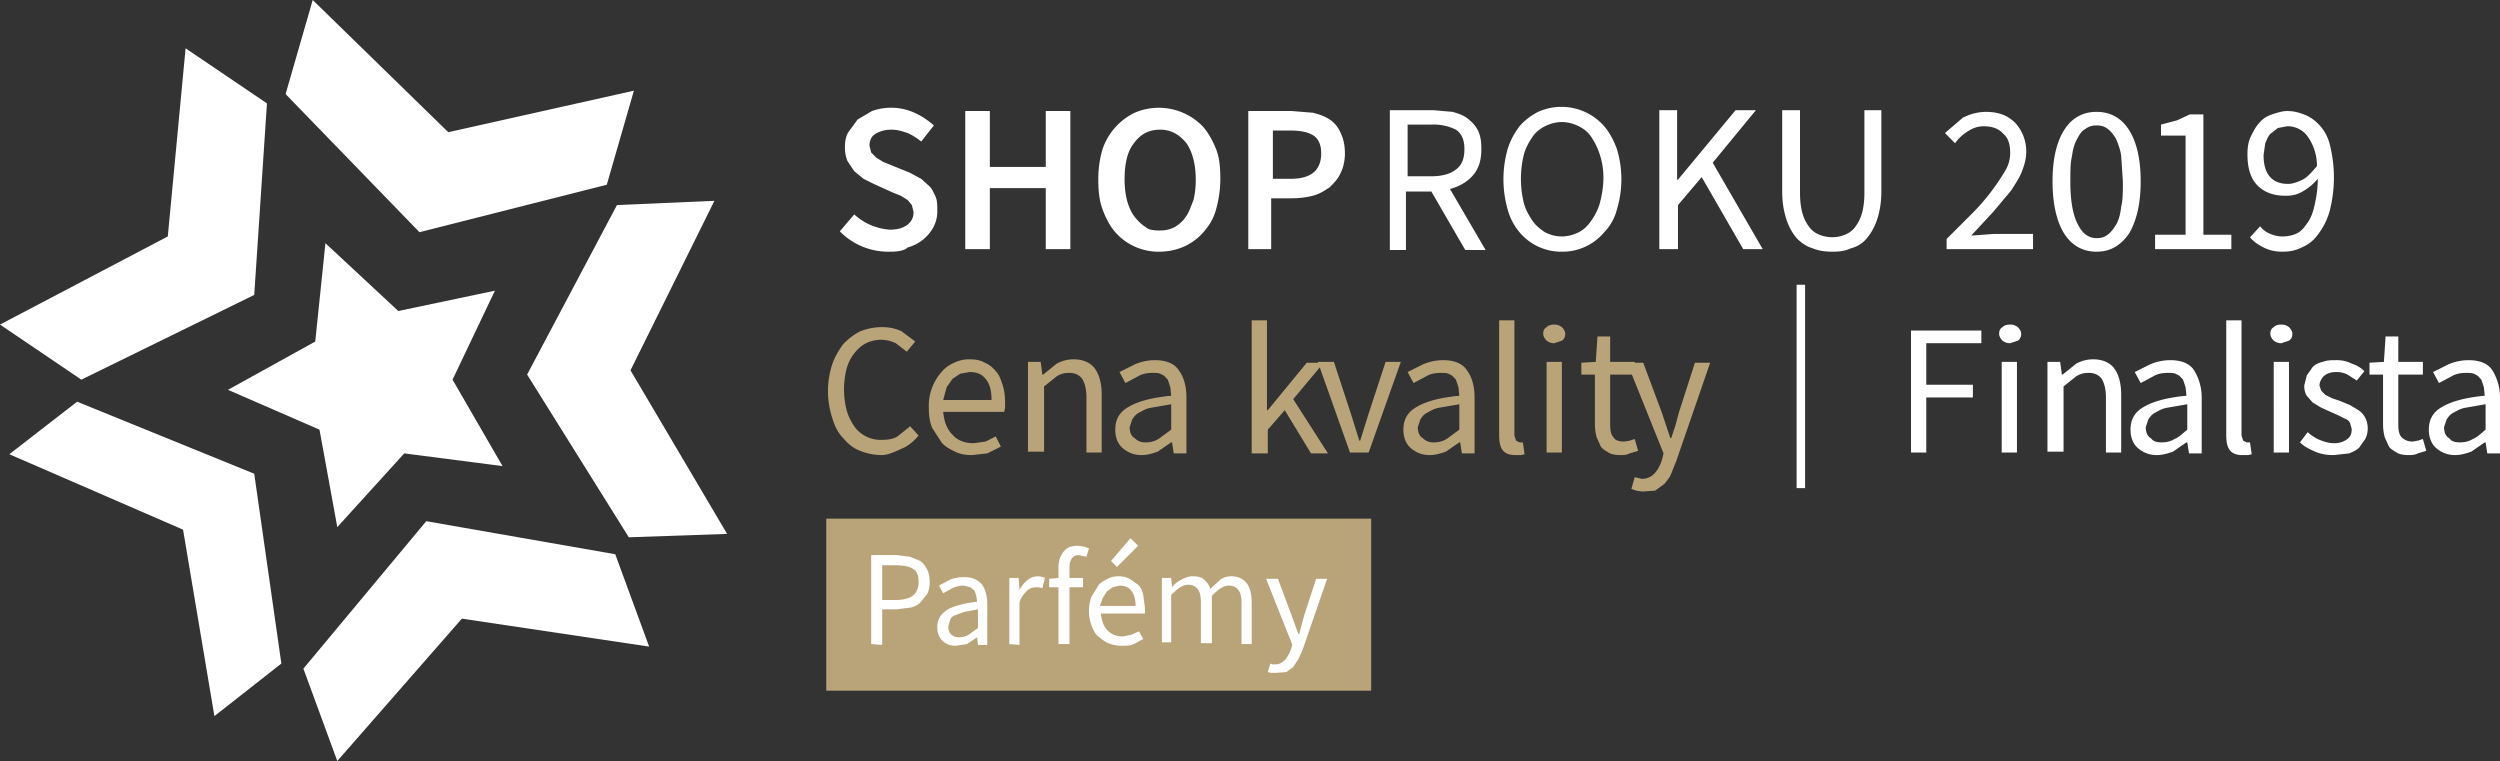 <svg xmlns="http://www.w3.org/2000/svg" id="Vrstva_1" x="0" y="0" version="1.1" viewBox="0 0 295 89.8" xml:space="preserve">
  <rect x="0" y="0" width="295" height="89.8" fill="#333333" stroke="none"/>
  <style>
    .st0{fill:#b9a379}.st1{fill:#fff}
  </style>
   <path d="M97.5 61.2h64.3v20.3H97.5z" class="st0"/>
   <path d="M102.8 76V65.5h3l1.6.2 1.2.5c.3.2.6.6.8 1s.3.9.3 1.5-.1 1-.3 1.4l-.8 1c-.3.3-.7.5-1.2.6l-1.6.2h-1.7v4.2l-1.3-.1zm1.3-5.2h1.6c.9 0 1.6-.2 2-.5s.7-.9.7-1.6c0-.8-.2-1.3-.7-1.6-.5-.3-1.2-.4-2.1-.4h-1.5v4.1zM112.8 76.2c-.7 0-1.2-.2-1.6-.6s-.6-.9-.6-1.6c0-.9.4-1.5 1.1-2 .8-.5 2-.8 3.6-1l-.1-.7-.2-.6-.5-.4-.8-.2c-.4 0-.9.1-1.3.3l-1.1.6-.5-.9 1.3-.7c.5-.2 1.1-.3 1.7-.3.9 0 1.6.3 2.1.9.4.6.6 1.4.6 2.3v4.8h-1.1l-.1-.9-1.2.8-1.3.2zm.4-1c.4 0 .7-.1 1.1-.3l1.1-.8v-2.2l-1.6.3-1.1.4c-.3.1-.5.3-.6.6l-.2.7c0 .4.1.8.4 1 .2.2.5.3.9.3zM119.1 76v-7.8h1.1l.1 1.4a4 4 0 011-1.2 1.9 1.9 0 012-.2l-.3 1.2-.4-.1h-.4c-.3 0-.7.1-1 .4s-.7.7-.9 1.4v5l-1.2-.1zM124.9 76v-6.7h-1.1v-1l1.1-.1V67c0-.8.2-1.4.6-1.9.4-.5.9-.7 1.7-.7l.7.1.6.2-.3 1-.9-.2c-.7 0-1.1.5-1.1 1.5v1.2h1.6v1.1h-1.6V76h-1.3zM132.3 76.2a4 4 0 01-1.5-.3c-.5-.2-.8-.5-1.2-.8s-.6-.8-.8-1.3-.3-1.1-.3-1.7.1-1.2.3-1.7l.8-1.3c.3-.4.7-.6 1.1-.8.4-.2.8-.3 1.3-.3s.9.1 1.3.3l1 .7c.3.3.5.7.6 1.2l.2 1.5v.7h-5.2c.1.8.3 1.5.8 2s1.1.7 1.8.7l1-.2.9-.4.5.9-1.1.6c-.4.2-1 .2-1.5.2zm-2.5-4.7h4.2c0-.8-.2-1.4-.5-1.8s-.8-.6-1.4-.6l-.8.2-.7.5-.5.8-.3.9zm2-4.6l-.7-.7 2.3-2.7.9.9-2.5 2.5zM137.1 76v-7.8h1.1l.1 1.1c.3-.4.7-.7 1.1-.9s.8-.4 1.3-.4c.6 0 1.1.1 1.4.4.3.3.6.6.7 1.1l1.2-1.1c.4-.3.9-.4 1.3-.4.8 0 1.4.3 1.8.8s.6 1.3.6 2.3V76h-1.2v-4.8c0-.7-.1-1.3-.4-1.6-.2-.3-.6-.5-1.1-.5-.6 0-1.2.4-2 1.2v5.6h-1.3v-4.8c0-.7-.1-1.3-.4-1.6-.2-.3-.6-.5-1.1-.5-.6 0-1.2.4-2 1.2v5.6h-1.1v.2zM150.5 79.4h-.5l-.4-.1.3-1 .3.1h.3c.4 0 .8-.2 1.1-.5s.5-.7.7-1.2l.2-.6-3.1-7.8h1.4l1.6 4.3.4 1.1.4 1.1h.1l.3-1.1.3-1.1 1.4-4.3h1.3l-2.9 8.4-.5 1.1-.6.9-.8.6-1.3.1zM225.5 53.4V39h8.3v1.5h-6.5v4.9h5.5v1.5h-5.5v6.5h-1.8zM237.2 40.5c-.4 0-.6-.1-.9-.3-.2-.2-.4-.5-.4-.8 0-.4.1-.6.4-.8.2-.2.5-.3.9-.3s.6.1.9.3c.2.2.4.5.4.8 0 .3-.1.6-.4.8l-.9.3zm-1 12.9V42.7h1.8v10.7h-1.8zM241.6 53.4V42.7h1.5l.2 1.5h.1l1.6-1.3c.6-.3 1.2-.5 2-.5 1.1 0 2 .4 2.5 1.1s.8 1.7.8 3.1v6.8h-1.8v-6.5c0-1-.2-1.7-.5-2.2-.3-.4-.8-.7-1.5-.7-.6 0-1 .1-1.5.4l-1.5 1.2v7.7h-1.9v.1zM254.5 53.7c-.9 0-1.6-.3-2.2-.8-.6-.5-.9-1.3-.9-2.2 0-1.2.5-2.1 1.6-2.7 1-.6 2.7-1.1 5-1.3l-.1-1-.3-.9c-.2-.2-.4-.5-.7-.6-.3-.2-.6-.2-1.1-.2-.6 0-1.2.1-1.7.4l-1.5.8-.7-1.3 1.8-.9a6 6 0 012.4-.5c1.3 0 2.3.4 2.8 1.2.5.8.9 1.9.9 3.2v6.6h-1.5l-.2-1.3h-.1l-1.6 1.1c-.6.2-1.2.4-1.9.4zm.6-1.5c.5 0 1-.1 1.5-.4.5-.2.9-.6 1.5-1.1v-3l-2.3.4c-.7.1-1.1.4-1.5.6-.4.2-.6.5-.8.8l-.3.9c0 .6.2 1.1.6 1.3.3.4.7.5 1.3.5zM264.6 53.7c-.7 0-1.2-.2-1.5-.6s-.4-1-.4-1.8V37.8h1.8v13.6l.2.6.4.2h.4l.2 1.4-.4.1h-.7zM269.2 40.5c-.4 0-.6-.1-.9-.3-.2-.2-.4-.5-.4-.8 0-.4.1-.6.4-.8.2-.2.5-.3.9-.3s.6.1.9.3c.2.2.4.5.4.8 0 .3-.1.6-.4.8l-.9.3zm-.9 12.9V42.7h1.8v10.7h-1.8zM275.4 53.7c-.8 0-1.5-.1-2.2-.4s-1.3-.6-1.8-1.1l.9-1.2c.5.4.9.7 1.4.9.5.2 1.1.4 1.7.4.7 0 1.2-.2 1.6-.5.4-.3.5-.7.5-1.2l-.2-.7a1 1 0 00-.6-.5l-.8-.4-.9-.4-1.1-.5-1-.6-.7-.8c-.2-.3-.3-.7-.3-1.2l.3-1.2.7-1c.3-.3.7-.5 1.2-.6.5-.2 1-.2 1.5-.2a4 4 0 011.9.4c.6.2 1.1.5 1.5.9l-.9 1.1-1.1-.7c-.4-.2-.8-.3-1.3-.3-.7 0-1.2.2-1.5.5-.3.3-.5.7-.5 1.1l.2.6.5.5.8.4.9.3 1.2.5 1 .6c.3.2.6.5.8.9a2.8 2.8 0 010 2.5l-.7 1c-.3.3-.7.5-1.2.7l-1.8.2zM284.2 53.7c-.6 0-1.1-.1-1.4-.3-.3-.2-.7-.4-.9-.7l-.5-1.1a6 6 0 01-.2-1.5v-5.9h-1.6v-1.4l1.7-.1.2-3h1.5v3h2.9v1.5H283v5.9c0 .7.1 1.2.4 1.5.3.3.7.5 1.3.5l.6-.1.6-.2.4 1.4-1 .3c-.4.2-.7.2-1.1.2zM289.7 53.7c-.9 0-1.6-.3-2.2-.8s-.9-1.3-.9-2.2c0-1.2.5-2.1 1.6-2.7 1-.6 2.7-1.1 5-1.3l-.1-1-.3-.9c-.2-.2-.4-.5-.7-.6-.3-.2-.6-.2-1.1-.2-.6 0-1.2.1-1.7.4l-1.5.8-.7-1.3 1.8-.9a6 6 0 012.4-.5c1.3 0 2.3.4 2.8 1.2.5.8.9 1.9.9 3.2v6.6h-1.5l-.2-1.3h-.1l-1.6 1.1c-.6.2-1.2.4-1.9.4zm.6-1.5c.5 0 1-.1 1.5-.4.5-.2.9-.6 1.5-1.1v-3l-2.3.4c-.7.1-1.1.4-1.5.6-.4.2-.6.5-.8.8l-.3.9c0 .6.2 1.1.6 1.3.3.4.7.5 1.3.5z" class="st1"/>
   <path d="M104 53.7a7 7 0 01-2.5-.5c-.8-.3-1.4-.8-2-1.5-.6-.6-1-1.4-1.3-2.4a10.2 10.2 0 010-6.3c.3-.9.8-1.7 1.3-2.4.6-.6 1.2-1.1 2-1.5a7 7 0 012.6-.5c.9 0 1.7.2 2.3.5l1.6 1.2-1 1.2-1.3-1a4 4 0 00-3.5 0c-.6.3-1 .7-1.4 1.2s-.7 1.1-.9 1.8a10 10 0 000 4.9c.2.7.5 1.3.9 1.9a3.8 3.8 0 003.3 1.6c.7 0 1.3-.1 1.8-.4l1.5-1.2 1 1.1c-.6.7-1.2 1.2-1.9 1.5-.7.3-1.6.8-2.5.8zM114.7 53.7c-.7 0-1.4-.1-2-.4-.6-.3-1.2-.6-1.6-1.1l-1.1-1.7c-.3-.7-.4-1.5-.4-2.4a6 6 0 011.5-4.2c.4-.5 1-.9 1.5-1.1a4 4 0 011.8-.4c.7 0 1.3.1 1.8.4.5.2 1 .6 1.3 1 .4.4.6 1 .8 1.6.2.6.3 1.3.3 2.1v.6l-.1.5h-7.2c.1 1.1.4 2 1.1 2.7.6.7 1.5 1 2.5 1l1.4-.2 1.2-.6.6 1.2-1.6.8-1.8.2zm-3.4-6.5h5.7c0-1.1-.2-1.9-.7-2.5s-1.1-.8-1.9-.8l-1.1.2-.9.6-.7 1-.4 1.5zM121.3 53.4V42.7h1.5l.2 1.5h.1l1.6-1.3c.6-.3 1.2-.5 2-.5 1.1 0 2 .4 2.5 1.1s.8 1.7.8 3.1v6.8h-1.8v-6.5c0-1-.2-1.7-.5-2.2-.3-.4-.8-.7-1.5-.7-.6 0-1 .1-1.5.4l-1.5 1.2v7.7h-1.9v.1zM134.7 53.7c-.9 0-1.6-.3-2.2-.8-.6-.5-.9-1.3-.9-2.2 0-1.2.5-2.1 1.6-2.7 1-.6 2.7-1.1 5-1.3l-.1-1-.3-.9c-.2-.2-.4-.5-.7-.6-.3-.2-.6-.2-1.1-.2-.6 0-1.2.1-1.7.4l-1.5.8-.7-1.3 1.8-.9a6 6 0 012.4-.5c1.3 0 2.3.4 2.8 1.2.6.8.9 1.9.9 3.2v6.6h-1.5l-.2-1.3h-.1l-1.6 1.1c-.6.2-1.2.4-1.9.4zm.5-1.5c.5 0 1-.1 1.5-.4l1.5-1.1v-3l-2.3.4c-.7.1-1.1.4-1.5.6-.4.2-.6.5-.8.8l-.3.9c0 .6.2 1.1.6 1.3.4.4.8.5 1.3.5zM147.7 53.4V37.8h1.8v10.6h.1l4.6-5.6h2l-3.6 4.3 4.1 6.4h-2l-3.1-5.1-2 2.3v2.8h-1.9v-.1z" class="st0"/>
   <path d="M159.3 53.4l-3.8-10.7h1.9l2 6.1.5 1.6.5 1.6h.1l.5-1.6.5-1.6 2-6.1h1.8l-3.8 10.7h-2.2zM168.7 53.7c-.9 0-1.6-.3-2.2-.8-.6-.5-.9-1.3-.9-2.2 0-1.2.5-2.1 1.6-2.7 1-.6 2.7-1.1 5-1.3l-.1-1-.3-.9c-.2-.2-.4-.5-.7-.6-.3-.2-.6-.2-1.1-.2-.6 0-1.2.1-1.7.4l-1.5.8-.7-1.3 1.8-.9a6 6 0 012.4-.5c1.3 0 2.3.4 2.8 1.2.6.8.9 1.9.9 3.2v6.6h-1.5l-.2-1.3h-.1l-1.6 1.1c-.6.2-1.2.4-1.9.4zm.5-1.5c.5 0 1-.1 1.5-.4l1.5-1.1v-3l-2.3.4c-.7.1-1.1.4-1.5.6-.4.2-.6.5-.8.8l-.3.9c0 .6.2 1.1.6 1.3.4.4.8.5 1.3.5zM178.8 53.7c-.7 0-1.2-.2-1.5-.6s-.4-1-.4-1.8V37.8h1.8v13.6l.2.6.4.2h.4l.2 1.4-.4.1h-.7zM183.4 40.5c-.4 0-.6-.1-.9-.3-.2-.2-.4-.5-.4-.8 0-.4.1-.6.4-.8.2-.2.5-.3.9-.3s.6.1.9.3c.2.2.4.5.4.8 0 .3-.1.6-.4.8l-.9.3zm-.9 12.9V42.7h1.8v10.7h-1.8zM191.2 53.7c-.6 0-1.1-.1-1.4-.3-.3-.2-.7-.4-.9-.7l-.5-1.1a6 6 0 01-.2-1.5v-5.9h-1.6v-1.4l1.7-.1.2-3h1.5v3h2.9v1.5H190v5.9c0 .7.1 1.2.4 1.5.2.4.7.5 1.3.5l.6-.1.6-.2.4 1.4-1 .3c-.4.2-.7.2-1.1.2z" class="st0"/>
   <path d="M193.8 58l-.7-.1-.6-.2.4-1.4.4.1.4.1a2 2 0 001.5-.6c.4-.4.7-1 .9-1.6l.2-.8-4.3-10.7h1.9l2.2 5.9.5 1.5.5 1.5h.1l.5-1.5.4-1.5 1.9-5.9h1.8l-4 11.6-.6 1.5c-.2.5-.5.8-.8 1.2l-1.1.8-1.5.1z" class="st0"/>
   <path fill="none" stroke="#fff" stroke-miterlimit="10" d="M212.5 33.6v24"/>
   <path d="M30 34.8l1.5-22.6-9.6-6.5-2.1 22.2L0 38.3l9.6 6.5 20.4-10zM9.1 47.4l-8 6.2 20.5 8.9 3.7 22 7.9-6.2L30 55.9 9.1 47.4zm41.2 14.1L35.8 78.9l4 10.9L54.5 73l22.1 3.3-4-10.9-22.3-3.9zm21.3-39.7l3.2-11.1-21.9 4.9L36.9 0l-3.2 11.1 15.8 16.3 22.1-5.6zm1.2 2.4l-10.6 20 12 19.2 11.6-.4-11.4-19.3 9.9-20-11.5.5zM53.4 44.8l5-10.5L47 36.7l-8.6-8-1.2 11.6L26.9 46l10.8 4.7 2.1 11.5 7.9-8.7L59.3 55zM105 29.7a8 8 0 01-5.9-2.4l1.7-2a6.9 6.9 0 004.2 1.8c.9 0 1.6-.2 2.1-.6s.7-.9.7-1.5l-.2-.8-.5-.6-.8-.5-1-.4-2.2-1-1.2-.6-1.1-.9-.8-1.2c-.2-.5-.3-1-.3-1.6 0-.7.1-1.3.4-1.8l1.1-1.5 1.7-1a6.7 6.7 0 015 .2c.9.4 1.6.9 2.3 1.5l-1.5 1.9a7 7 0 00-1.6-1c-.6-.2-1.2-.4-1.9-.4-.8 0-1.4.2-1.9.5s-.7.8-.7 1.4l.2.8.6.6.8.5 1 .4 2.2.9 1.3.7 1 .9c.3.3.5.8.7 1.2.2.5.2 1 .2 1.6a4 4 0 01-.4 1.9 4.9 4.9 0 01-3.1 2.5c-.4.4-1.2.5-2.1.5zM113.9 29.4V13.1h2.9v6.6h6.6v-6.6h2.9v16.3h-2.9v-7.2h-6.6v7.2h-2.9zM136.8 29.7a6.8 6.8 0 01-5.2-2.3c-.6-.7-1.1-1.6-1.5-2.7s-.5-2.2-.5-3.6c0-1.3.2-2.5.5-3.5a7.4 7.4 0 013.8-4.3A7.2 7.2 0 01142 15c.6.7 1.1 1.6 1.5 2.6s.5 2.2.5 3.5-.2 2.5-.5 3.6-.8 1.9-1.5 2.7c-.6.7-1.4 1.3-2.3 1.7-.9.4-1.9.6-2.9.6zm0-2.5c.7 0 1.2-.1 1.8-.4.5-.3 1-.7 1.3-1.2.4-.5.6-1.2.9-1.9.2-.7.3-1.6.3-2.5 0-1.8-.4-3.3-1.1-4.3-.8-1-1.8-1.6-3.1-1.6s-2.3.5-3.1 1.6c-.8 1-1.1 2.5-1.1 4.3 0 .9.1 1.7.3 2.5.2.7.5 1.4.9 1.9s.8.9 1.3 1.2c.3.3.9.4 1.6.4zM147.3 29.4V13.1h5.1l2.5.2c.8.2 1.4.4 2 .8s1 .9 1.3 1.6c.3.6.5 1.4.5 2.4 0 .9-.2 1.7-.5 2.3-.3.7-.8 1.2-1.3 1.7-.6.4-1.2.8-2 1s-1.6.3-2.5.3H150v6h-2.7zm2.9-8.3h2.1c2.4 0 3.6-1 3.6-3 0-1-.3-1.7-.9-2.1s-1.5-.6-2.8-.6h-2v5.7zM164 29.4V13h5.1l2.3.2c.7.2 1.3.4 1.8.8s.9.8 1.2 1.4.4 1.3.4 2.2c0 1.3-.3 2.3-1 3.1-.7.8-1.6 1.3-2.7 1.6l4.2 7.2h-2.4l-4-6.9h-3v6.9H164v-.1zm2.1-8.6h2.8c1.3 0 2.3-.3 2.9-.8.7-.5 1-1.3 1-2.4s-.3-1.8-1-2.3a6 6 0 00-2.9-.6h-2.8v6.1zM184.3 29.7a6.4 6.4 0 01-5-2.3 7 7 0 01-1.4-2.7 13 13 0 010-7.1c.3-1 .8-1.9 1.4-2.7.6-.7 1.4-1.3 2.2-1.7a6.7 6.7 0 017.8 1.7c.6.7 1.1 1.6 1.5 2.7a12.3 12.3 0 010 7.1 6 6 0 01-1.5 2.7 6.4 6.4 0 01-5 2.3zm0-1.8c.7 0 1.4-.2 2-.5s1.1-.8 1.5-1.4.8-1.3 1-2.1.4-1.8.4-2.8a8.6 8.6 0 00-1.4-4.9c-.4-.6-.9-1-1.5-1.3s-1.3-.5-2-.5-1.4.2-2 .5-1.1.7-1.5 1.3c-.4.6-.8 1.3-1 2.1a12 12 0 000 5.6c.2.8.6 1.5 1 2.1s.9 1 1.5 1.4c.6.3 1.2.5 2 .5zM195.8 29.4V13h2.1v8.2h.1l6.8-8.2h2.4l-5.1 6.2 5.9 10.2h-2.3l-4.9-8.5-2.8 3.3v5.2h-2.2zM216.2 29.7c-.8 0-1.6-.1-2.3-.4-.7-.2-1.3-.6-1.9-1.2-.5-.6-.9-1.3-1.2-2.2-.3-.9-.5-2-.5-3.3V13h2.1v9.7c0 1 .1 1.8.3 2.5s.5 1.2.8 1.6c.3.4.7.7 1.2.9a4 4 0 003 0c.5-.2.9-.5 1.2-.9.3-.4.6-.9.8-1.6s.3-1.5.3-2.5V13h2v9.6c0 1.3-.2 2.4-.5 3.3s-.7 1.6-1.2 2.2-1.1 1-1.9 1.2c-.6.3-1.3.4-2.2.4zM229.7 29.4v-1.2l3.2-3.2a25.6 25.6 0 003.8-5 4 4 0 00.5-2c0-.9-.2-1.7-.8-2.2-.5-.6-1.3-.9-2.3-.9-.7 0-1.3.2-1.9.6a5 5 0 00-1.5 1.4l-1.2-1.2 2.1-1.8a6 6 0 012.7-.7c1.5 0 2.6.4 3.5 1.3a5 5 0 011.3 3.4c0 .8-.2 1.5-.5 2.3s-.8 1.5-1.3 2.3l-2.1 2.5-2.6 2.8 1.4-.1 1.3-.1h4.6v1.8h-10.2zM247.4 29.7c-1.6 0-2.9-.7-3.8-2.1-.9-1.4-1.4-3.5-1.4-6.2s.5-4.7 1.4-6.1 2.2-2.1 3.8-2.1 2.9.7 3.8 2.1c.9 1.4 1.4 3.4 1.4 6.1s-.5 4.7-1.4 6.2c-1 1.4-2.2 2.1-3.8 2.1zm0-1.6c.5 0 .9-.1 1.3-.4s.7-.7 1-1.2.5-1.2.6-2.1c.2-.8.2-1.8.2-3l-.2-3c-.1-.8-.4-1.5-.6-2-.3-.5-.6-.9-1-1.2s-.8-.4-1.3-.4-.9.1-1.3.4c-.4.2-.7.6-1 1.2-.3.5-.5 1.2-.6 2-.2.8-.2 1.8-.2 3 0 2.3.3 4 .9 5.1.5 1 1.2 1.6 2.2 1.6zM254.3 29.4v-1.7h3.6V16H255v-1.3l1.9-.5 1.5-.7h1.6v14.2h3.3v1.7h-9zM269.3 29.7c-.9 0-1.6-.2-2.2-.5s-1.2-.7-1.6-1.2l1.2-1.3c.3.4.7.7 1.2.9s.9.3 1.4.3c.6 0 1.1-.1 1.6-.3s.9-.6 1.3-1.2c.4-.5.7-1.2.9-2.1.2-.9.4-1.9.4-3.2-.5.6-1.1 1.1-1.8 1.5-.7.4-1.3.5-2 .5-1.4 0-2.5-.4-3.3-1.2s-1.2-2-1.2-3.7c0-.8.1-1.5.4-2.1s.6-1.2 1-1.6c.4-.5.9-.8 1.5-1s1.2-.4 1.8-.4c.8 0 1.5.2 2.2.5s1.3.8 1.8 1.4.9 1.4 1.1 2.4a15.8 15.8 0 01-.1 7.5c-.3 1.1-.8 2-1.4 2.8s-1.2 1.2-1.9 1.5c-.8.4-1.5.5-2.3.5zm.7-8c.5 0 1.1-.2 1.7-.5s1.1-.9 1.7-1.6a6 6 0 00-1.1-3.5 2.9 2.9 0 00-2.4-1.2l-1.1.2-.9.7c-.3.3-.4.7-.6 1.1l-.2 1.4c0 1 .2 1.9.7 2.5.5.6 1.2.9 2.2.9z" class="st1"/>
</svg>
